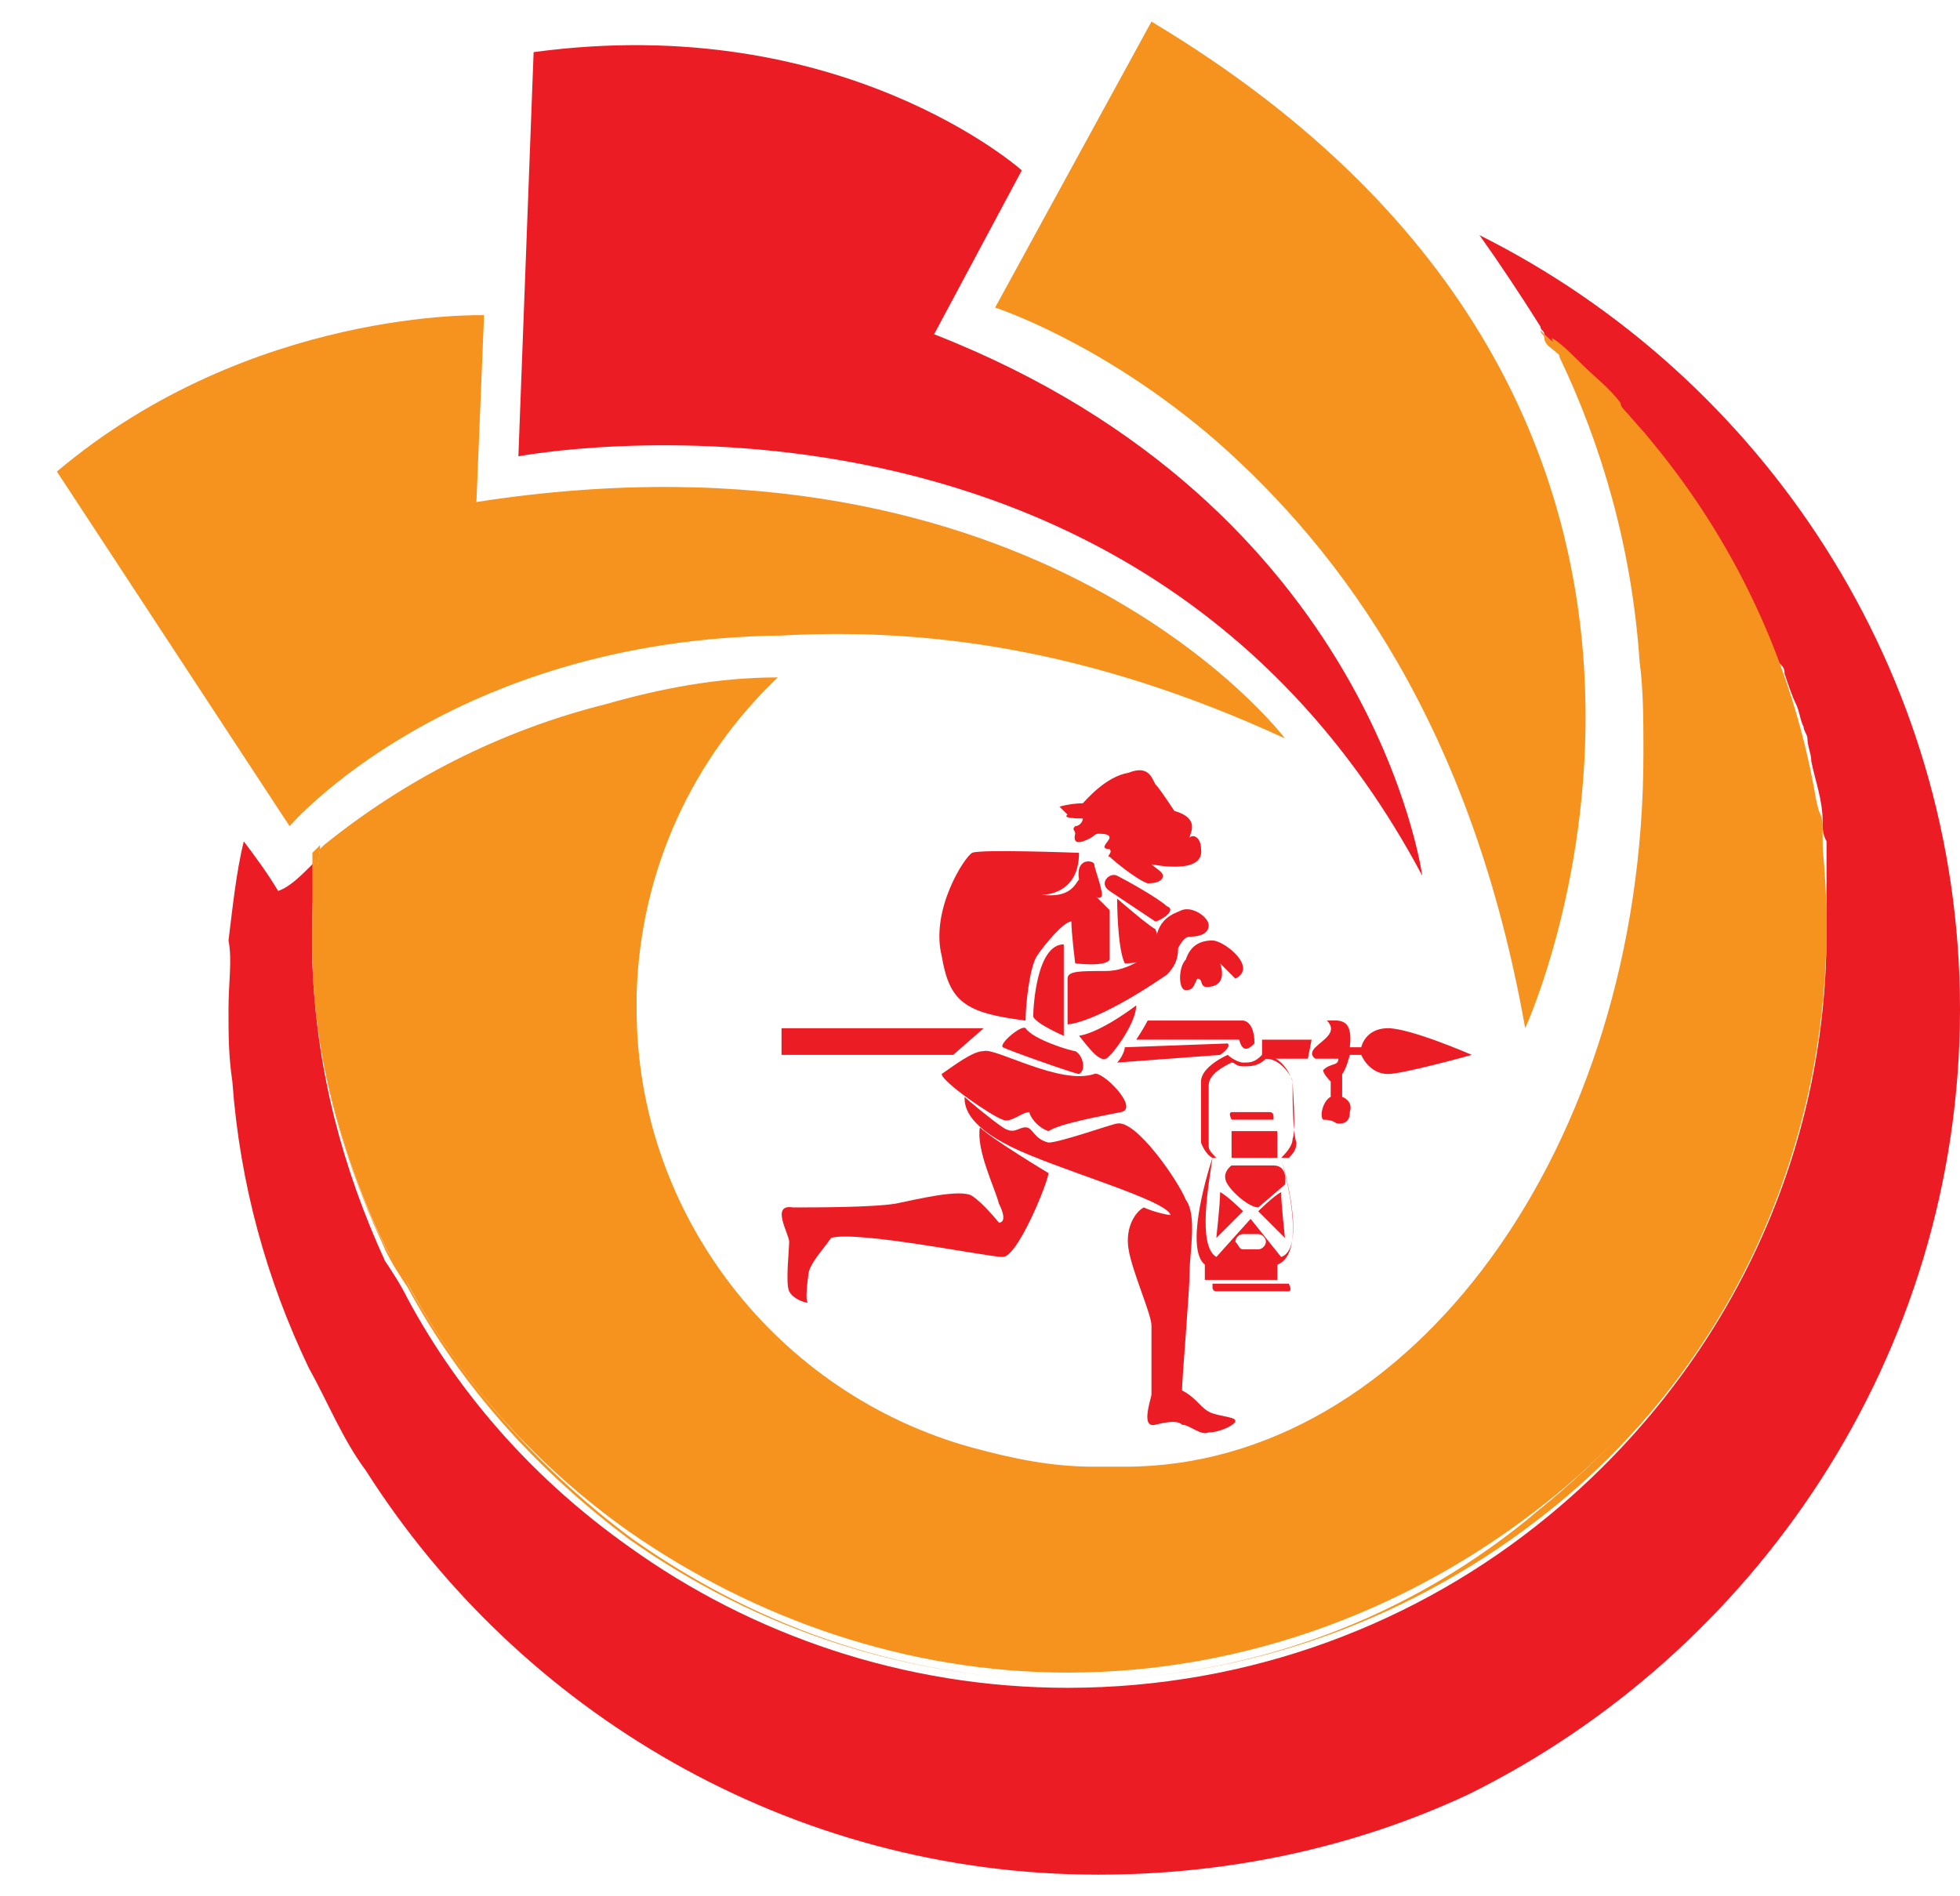 <svg width="31" height="30" viewBox="0 0 31 30" fill="none" xmlns="http://www.w3.org/2000/svg">
<path d="M3.614 15.965C3.614 16.387 3.614 16.689 3.675 17.111C3.795 18.74 4.218 20.248 4.881 21.635C5.183 22.178 5.424 22.781 5.786 23.264C8.199 27.064 12.482 29.658 17.367 29.658C19.418 29.658 21.409 29.236 23.219 28.391C27.743 26.159 31 21.454 31 15.965C31 10.597 27.863 5.952 23.4 3.72C23.701 4.142 24.063 4.685 24.365 5.168C24.365 5.228 24.425 5.228 24.425 5.288C24.606 5.469 24.787 5.59 24.908 5.711C25.149 5.892 25.33 6.133 25.511 6.314C25.571 6.374 25.631 6.434 25.631 6.495C25.692 6.555 25.752 6.615 25.752 6.676C25.812 6.736 25.933 6.857 25.993 6.917C26.174 7.098 26.295 7.279 26.416 7.4C26.959 8.123 27.441 8.968 27.803 9.812C27.863 9.933 27.863 9.993 27.924 10.114C27.984 10.235 27.984 10.355 28.044 10.416C28.225 10.536 28.225 10.597 28.225 10.657C28.286 10.838 28.346 11.019 28.406 11.139C28.466 11.26 28.466 11.381 28.527 11.501C28.527 11.562 28.587 11.622 28.587 11.682C28.587 11.803 28.648 11.924 28.648 12.044C28.708 12.346 28.828 12.648 28.828 13.009C28.828 13.13 28.828 13.19 28.889 13.311C28.889 13.371 28.889 13.432 28.889 13.552C28.889 13.673 28.889 13.794 28.889 13.914C28.889 14.035 28.889 14.155 28.889 14.276C28.889 14.457 28.889 14.638 28.889 14.759C28.889 18.438 27.2 21.756 24.485 23.988C22.434 25.677 19.78 26.702 16.885 26.702C14.291 26.702 11.878 25.858 9.948 24.47C8.5 23.445 7.294 22.118 6.449 20.549C6.329 20.308 6.208 20.127 6.088 19.946C5.424 18.499 5.002 16.93 4.941 15.241C4.941 15.121 4.941 14.94 4.941 14.819C4.941 14.397 4.941 14.035 5.002 13.613L4.941 13.673C4.761 13.854 4.58 14.035 4.399 14.095C4.218 13.794 4.037 13.552 3.856 13.311C3.735 13.794 3.675 14.397 3.614 14.879C3.675 15.181 3.614 15.543 3.614 15.965Z" fill="#EC1C24"/>
<path d="M4.941 14.578C4.941 14.698 4.941 14.879 4.941 15C4.941 17.413 5.967 19.464 6.088 19.705C6.208 19.946 6.329 20.127 6.449 20.308C7.294 21.877 8.5 23.204 9.948 24.229C11.939 25.616 14.351 26.461 16.885 26.461C19.72 26.461 22.374 25.436 24.485 23.747C27.14 21.635 28.828 18.318 28.828 14.578C28.828 14.397 28.828 14.216 28.828 14.095C28.828 13.975 28.828 13.854 28.828 13.733C28.828 13.613 28.828 13.492 28.828 13.371C28.828 13.311 28.828 13.19 28.828 13.13C28.828 13.009 28.828 12.949 28.768 12.829C28.708 12.587 28.587 12.225 28.527 11.924C28.527 11.803 28.466 11.682 28.466 11.562C28.466 11.501 28.406 11.441 28.406 11.381C28.346 11.26 28.346 11.139 28.286 11.019C28.225 10.838 28.165 10.717 28.105 10.597C28.105 10.536 28.044 10.476 28.044 10.416C28.044 10.355 28.044 10.235 27.984 10.174C27.924 10.054 27.924 9.993 27.863 9.873C27.441 8.968 27.019 8.184 26.476 7.46C26.355 7.279 26.174 7.158 26.114 6.977C26.054 6.917 25.993 6.796 25.873 6.736C25.812 6.676 25.812 6.615 25.752 6.555C25.692 6.495 25.631 6.434 25.631 6.374C25.451 6.133 25.209 5.952 25.028 5.771C24.847 5.59 24.666 5.409 24.546 5.349C24.546 5.409 24.606 5.469 24.606 5.469C24.606 5.53 24.666 5.59 24.666 5.65C25.33 7.038 25.812 8.666 25.933 10.476C25.993 10.898 25.993 11.441 25.993 11.924C25.993 18.137 22.314 23.204 17.79 23.204H17.73C17.609 23.204 17.428 23.204 17.307 23.204C16.644 23.204 16.041 23.083 15.377 22.902C12.301 22.058 10.069 19.222 10.069 15.965C10.069 15.905 10.069 15.845 10.069 15.724C10.129 13.733 10.973 11.984 12.301 10.717C11.335 10.717 10.431 10.898 9.586 11.139C7.897 11.562 6.389 12.346 5.122 13.371L5.062 13.432C5.002 13.794 4.941 14.216 4.941 14.578Z" fill="#F6921E"/>
<path d="M4.941 14.578C4.941 14.698 4.941 14.879 4.941 15C4.941 17.594 6.088 19.705 6.088 19.765C6.208 20.007 6.329 20.188 6.449 20.369C7.294 21.937 8.5 23.264 9.948 24.35C11.999 25.797 14.412 26.582 16.945 26.582C19.72 26.582 22.374 25.616 24.546 23.867C27.32 21.635 28.889 18.257 28.889 14.638C28.889 11.019 27.26 7.641 24.485 5.349L24.365 5.228C24.365 5.288 24.425 5.288 24.425 5.349C24.425 5.409 24.485 5.469 24.485 5.469C27.26 7.701 28.768 11.079 28.768 14.638C28.768 18.257 27.2 21.575 24.365 23.867C22.314 25.616 19.72 26.582 16.945 26.582C14.412 26.582 12.059 25.797 10.008 24.35C8.621 23.324 7.354 21.937 6.51 20.429C6.389 20.188 6.269 20.007 6.148 19.826C6.148 19.826 4.941 17.654 5.002 15.121C5.002 14.879 5.002 14.698 4.941 14.578C5.002 14.155 5.002 13.794 5.062 13.432V13.371L5.002 13.432L4.941 13.492C4.941 13.854 4.941 14.276 4.941 14.578Z" fill="#F6921E"/>
<path d="M8.199 7.219C8.199 7.219 17.971 5.349 22.495 13.854C22.495 13.854 21.711 8.003 14.774 5.288L16.161 2.695C16.161 2.695 13.326 0.161 8.44 0.825L8.199 7.219Z" fill="#EC1C24"/>
<path d="M20.323 11.682C20.323 11.682 16.463 6.555 7.535 7.942L7.656 4.987C7.656 4.987 3.976 4.866 0.9 7.46L4.58 13.07C4.58 13.07 7.113 10.114 12.361 10.054C14.593 9.933 17.187 10.235 20.323 11.682Z" fill="#F6921E"/>
<path d="M18.212 13.673C18.212 13.673 19.056 13.854 18.996 13.432C18.996 13.251 18.876 13.19 18.815 13.251C18.815 13.19 18.996 12.949 18.574 12.829C18.453 12.648 18.333 12.466 18.272 12.406C18.212 12.286 18.152 12.105 17.85 12.225C17.488 12.286 17.187 12.648 17.126 12.708C16.945 12.708 16.704 12.768 16.764 12.768C16.825 12.829 16.885 12.889 16.885 12.889C16.885 12.889 16.764 12.949 17.126 12.949C17.126 13.009 17.066 13.07 17.006 13.07C16.945 13.13 17.006 13.13 17.006 13.19C17.006 13.19 16.945 13.371 17.126 13.311C17.307 13.251 17.307 13.19 17.367 13.19C17.428 13.19 17.549 13.19 17.549 13.251C17.549 13.311 17.367 13.432 17.549 13.432C17.609 13.492 17.488 13.552 17.549 13.552C17.609 13.613 17.971 13.914 18.152 13.975C18.333 13.975 18.393 13.914 18.393 13.854C18.393 13.794 18.272 13.733 18.212 13.673C18.152 13.673 18.212 13.733 18.212 13.673Z" fill="#EC1C24"/>
<path d="M18.272 14.578C18.333 14.578 18.634 14.397 18.453 14.336C18.333 14.216 17.79 13.914 17.669 13.854C17.549 13.794 17.367 13.975 17.549 14.095C17.73 14.216 18.272 14.578 18.272 14.578Z" fill="#EC1C24"/>
<path d="M17.428 14.155C17.428 14.035 17.307 13.733 17.307 13.673C17.307 13.613 17.006 13.552 17.066 13.914C17.187 14.155 17.428 14.276 17.428 14.155Z" fill="#EC1C24"/>
<path d="M17.066 13.492C17.066 13.492 15.498 13.432 15.377 13.492C15.256 13.552 14.713 14.397 14.894 15.121C15.015 15.845 15.256 16.026 16.221 16.146C16.221 15.905 16.282 15.302 16.402 15.121C16.523 14.94 16.825 14.578 16.945 14.578C16.945 14.759 17.006 15.241 17.006 15.241C17.006 15.241 17.488 15.302 17.549 15.181C17.549 15 17.549 14.397 17.549 14.397C17.549 14.397 17.126 13.975 17.066 13.914C17.006 13.975 16.945 14.216 16.463 14.155C16.402 14.155 17.066 14.216 17.066 13.492Z" fill="#EC1C24"/>
<path d="M17.669 14.216C17.669 14.216 18.152 14.638 18.272 14.698C18.333 14.819 18.393 15.241 17.79 15.241C17.669 15 17.669 14.216 17.669 14.216Z" fill="#EC1C24"/>
<path d="M18.815 14.819C18.996 14.819 19.117 14.759 19.117 14.638C19.117 14.517 18.876 14.336 18.695 14.397C18.574 14.457 18.272 14.517 18.272 15C18.152 15.121 17.85 15.362 17.488 15.362C17.066 15.362 16.885 15.362 16.885 15.483V16.206C16.885 16.206 17.307 16.206 18.453 15.422C18.574 15.302 18.634 15.181 18.634 15C18.695 14.879 18.755 14.819 18.815 14.819Z" fill="#EC1C24"/>
<path d="M19.177 14.879C19.358 14.879 19.901 15.302 19.539 15.483C19.418 15.362 19.298 15.241 19.298 15.241C19.298 15.241 19.418 15.543 19.177 15.603C18.936 15.664 19.056 15.483 18.936 15.483C18.875 15.603 18.875 15.664 18.755 15.664C18.634 15.664 18.634 15.302 18.755 15.181C18.815 15 18.936 14.879 19.177 14.879Z" fill="#EC1C24"/>
<path d="M16.825 14.94V16.387C16.825 16.387 16.402 16.206 16.342 16.086C16.342 15.905 16.402 14.94 16.825 14.94Z" fill="#EC1C24"/>
<path d="M17.971 15.905C17.971 15.905 17.428 16.327 17.066 16.387C17.126 16.448 17.367 16.81 17.488 16.749C17.549 16.749 17.971 16.206 17.971 15.905Z" fill="#EC1C24"/>
<path d="M19.961 16.749H20.685L20.745 16.448H19.961V16.749Z" fill="#EC1C24"/>
<path d="M15.075 16.689H12.361V16.267H15.558L15.075 16.689Z" fill="#EC1C24"/>
<path d="M16.221 16.267C16.161 16.206 15.799 16.508 15.86 16.568C15.98 16.629 17.006 16.991 17.066 16.991C17.187 16.93 17.126 16.689 17.006 16.629C16.945 16.629 16.342 16.448 16.221 16.267Z" fill="#EC1C24"/>
<path d="M17.307 16.991C17.428 16.93 18.031 17.534 17.73 17.594C17.428 17.654 16.764 17.775 16.583 17.895C16.402 17.835 16.282 17.654 16.282 17.594C16.161 17.594 15.98 17.775 15.86 17.714C15.679 17.654 14.894 17.111 14.894 16.991C15.075 16.87 15.377 16.629 15.558 16.629C15.739 16.568 16.764 17.172 17.307 16.991Z" fill="#EC1C24"/>
<path d="M17.669 17.775C17.609 17.775 16.764 18.076 16.583 18.076C16.342 18.016 16.342 17.835 16.221 17.835C16.101 17.835 16.041 17.956 15.86 17.835C15.679 17.714 15.317 17.413 15.256 17.352C15.256 17.473 15.256 17.775 15.98 18.137C16.704 18.499 18.453 18.981 18.514 19.222C18.453 19.222 18.212 19.162 18.091 19.102C17.971 19.162 17.79 19.403 17.85 19.765C17.91 20.127 18.212 20.791 18.212 20.972C18.212 21.153 18.212 21.937 18.212 22.058C18.212 22.118 18.031 22.6 18.272 22.54C18.514 22.48 18.634 22.48 18.695 22.54C18.815 22.54 18.996 22.721 19.117 22.661C19.298 22.661 19.539 22.54 19.539 22.48C19.539 22.419 19.358 22.419 19.177 22.359C18.996 22.299 18.936 22.118 18.695 21.997C18.695 21.816 18.815 20.429 18.815 20.127C18.815 19.826 18.936 19.222 18.755 18.981C18.634 18.68 17.971 17.714 17.669 17.775Z" fill="#EC1C24"/>
<path d="M16.583 18.559C16.583 18.68 16.101 19.886 15.86 19.886C15.618 19.886 13.567 19.464 13.145 19.584C13.024 19.765 12.783 20.007 12.783 20.188C12.783 20.188 12.723 20.61 12.783 20.61C12.723 20.61 12.542 20.549 12.482 20.429C12.421 20.308 12.482 19.765 12.482 19.645C12.482 19.524 12.18 19.041 12.542 19.102C12.904 19.102 13.809 19.102 14.171 19.041C14.472 18.981 15.196 18.8 15.377 18.921C15.558 19.041 15.799 19.343 15.799 19.343C15.86 19.343 15.92 19.283 15.799 19.041C15.739 18.8 15.437 18.197 15.498 17.835C15.679 18.016 16.583 18.559 16.583 18.559Z" fill="#EC1C24"/>
<path d="M17.79 16.568C17.79 16.629 17.73 16.749 17.669 16.81L19.298 16.689C19.298 16.689 19.479 16.568 19.418 16.508L17.79 16.568Z" fill="#EC1C24"/>
<path d="M19.599 16.448H17.971C17.971 16.448 18.091 16.267 18.152 16.146C18.453 16.146 19.66 16.146 19.66 16.146C19.66 16.146 19.841 16.146 19.841 16.508C19.78 16.568 19.66 16.689 19.599 16.448Z" fill="#EC1C24"/>
<path d="M21.168 16.749H20.806C20.806 16.749 20.685 16.689 20.806 16.568C20.927 16.448 21.168 16.327 20.987 16.146C21.168 16.146 21.409 16.086 21.349 16.568H21.53C21.53 16.568 21.59 16.267 21.952 16.267C22.314 16.267 23.279 16.689 23.279 16.689C23.279 16.689 22.193 16.991 21.952 16.991C21.65 16.991 21.53 16.689 21.53 16.689H21.349C21.349 16.689 21.288 16.93 21.228 16.991C21.228 17.111 21.228 17.352 21.228 17.352C21.228 17.352 21.409 17.413 21.349 17.594C21.349 17.775 21.228 17.775 21.168 17.775C21.107 17.775 21.107 17.714 20.927 17.714C20.866 17.654 20.927 17.413 21.047 17.352C21.047 17.232 21.047 17.111 21.047 17.111C21.047 17.111 20.927 16.991 20.927 16.93C21.047 16.81 21.168 16.87 21.168 16.749Z" fill="#EC1C24"/>
<path d="M19.177 18.318C19.056 18.257 18.996 18.076 18.996 18.076C18.996 18.076 18.996 17.352 18.996 17.111C18.996 16.87 19.418 16.689 19.418 16.689C19.479 16.749 19.599 16.81 19.66 16.81C19.78 16.81 19.841 16.81 19.961 16.689C20.323 16.689 20.444 17.111 20.444 17.111C20.444 17.172 20.504 17.895 20.444 18.016C20.444 18.137 20.323 18.257 20.263 18.318C20.323 18.559 20.685 19.826 20.203 20.007V20.248H19.056V20.007C18.755 19.765 19.056 18.68 19.177 18.318ZM20.444 17.111C20.444 17.051 20.263 16.749 20.022 16.749C19.901 16.87 19.78 16.87 19.66 16.87C19.539 16.87 19.539 16.81 19.479 16.81C19.358 16.87 19.117 16.991 19.117 17.172C19.117 17.413 19.117 18.076 19.117 18.137C19.117 18.197 19.177 18.257 19.238 18.318H19.479V17.895H20.203V18.318H20.384C20.444 18.257 20.504 18.197 20.504 18.076C20.444 17.895 20.444 17.413 20.444 17.111ZM19.66 19.765H19.901C19.961 19.765 20.022 19.705 20.022 19.645C20.022 19.584 19.961 19.524 19.901 19.524H19.66C19.599 19.524 19.539 19.584 19.539 19.645C19.599 19.705 19.599 19.765 19.66 19.765ZM19.238 19.886L19.78 19.283L20.263 19.886C20.625 19.765 20.384 18.74 20.263 18.318H19.177C19.117 18.74 18.936 19.705 19.238 19.886Z" fill="#EC1C24"/>
<path d="M19.418 18.74C19.298 18.559 19.479 18.438 19.479 18.438H20.142C20.384 18.438 20.323 18.74 20.323 18.74L19.901 19.102C19.78 19.102 19.539 18.921 19.418 18.74Z" fill="#EC1C24"/>
<path d="M19.66 19.162L19.238 19.584C19.238 19.584 19.298 19.041 19.298 18.86C19.418 18.921 19.66 19.162 19.66 19.162Z" fill="#EC1C24"/>
<path d="M20.263 18.86C20.263 19.041 20.323 19.584 20.323 19.584L19.901 19.162C19.901 19.162 20.142 18.921 20.263 18.86Z" fill="#EC1C24"/>
<path d="M19.479 17.714C19.418 17.594 19.479 17.594 19.479 17.594H20.082C20.142 17.594 20.142 17.654 20.142 17.654V17.714H20.082H19.479V17.714Z" fill="#EC1C24"/>
<path d="M20.384 20.308C20.444 20.429 20.384 20.429 20.384 20.429H19.238C19.177 20.429 19.177 20.369 19.177 20.369V20.308H19.238H20.384Z" fill="#EC1C24"/>
<path d="M24.123 16.267C24.123 16.267 28.587 6.555 18.212 0.342L15.739 4.866C15.739 4.866 17.428 5.409 19.238 6.977C21.228 8.727 23.279 11.501 24.123 16.267Z" fill="#F6921E"/>
</svg>
